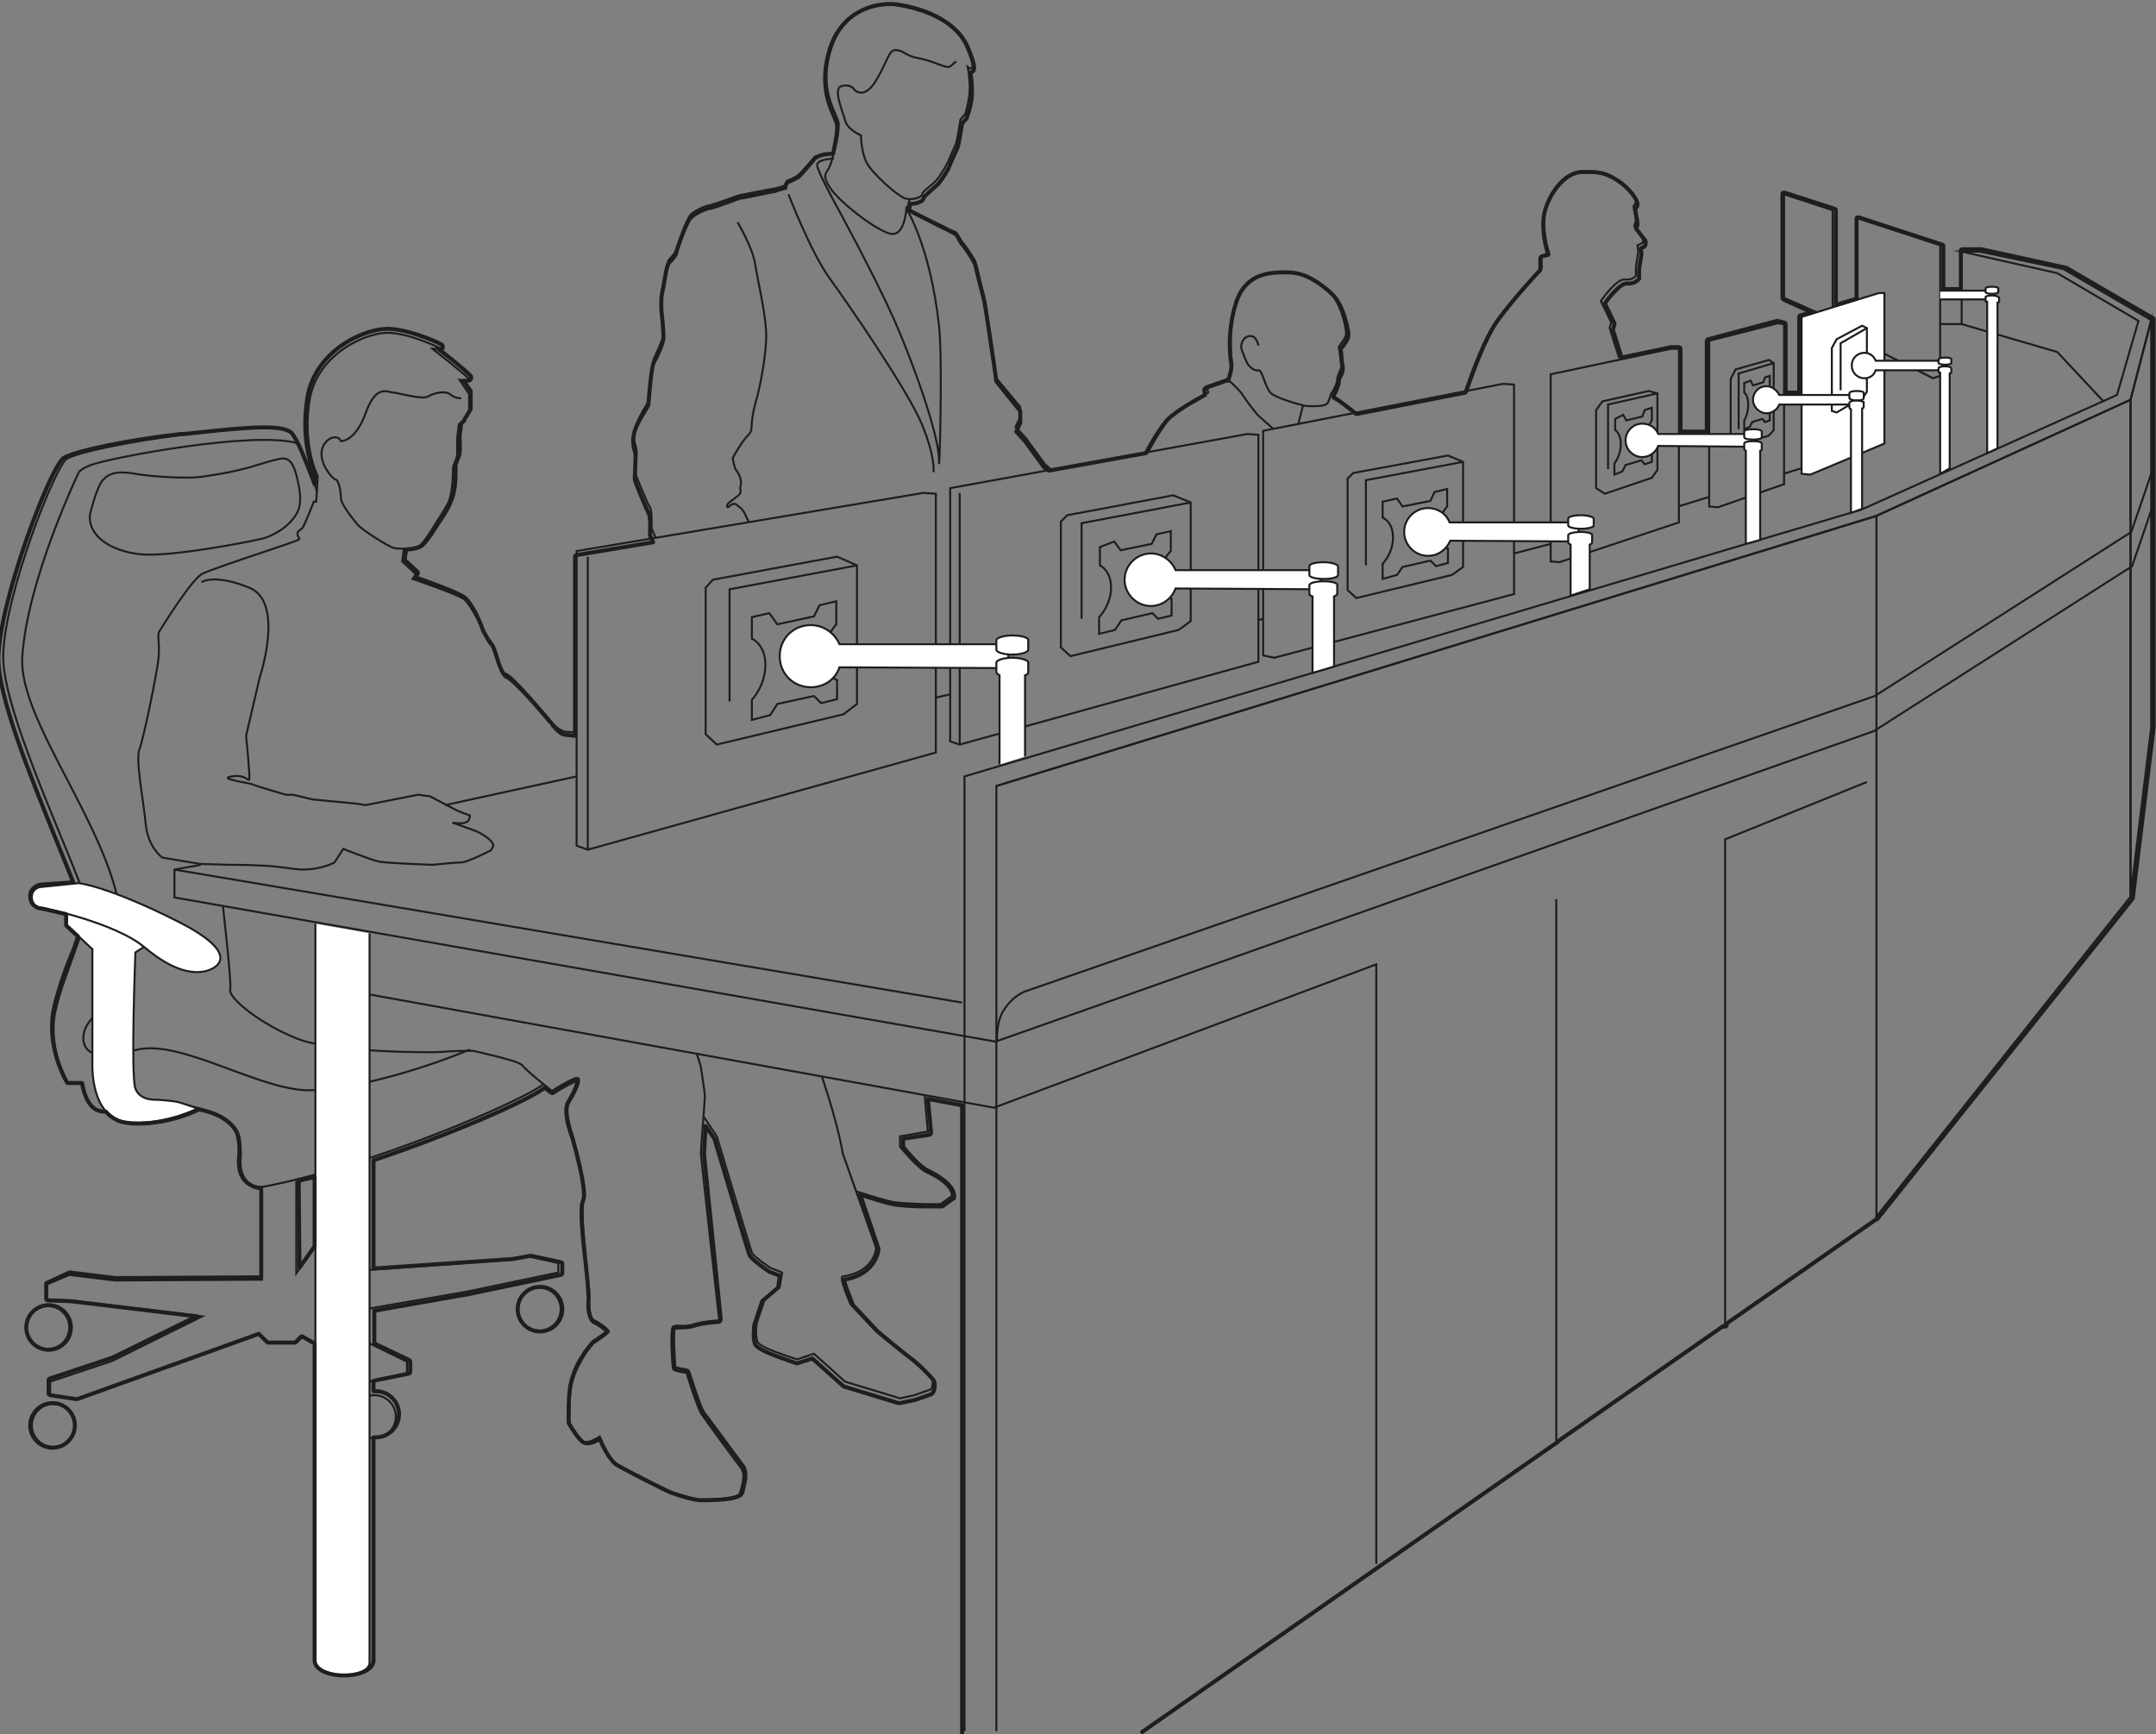 <?xml version="1.0" encoding="UTF-8"?> <!-- Generator: Adobe Illustrator 27.9.0, SVG Export Plug-In . SVG Version: 6.00 Build 0) --> <svg xmlns="http://www.w3.org/2000/svg" xmlns:xlink="http://www.w3.org/1999/xlink" id="Layer_4" x="0px" y="0px" viewBox="0 0 270.7 217.8" style="enable-background:new 0 0 270.7 217.8;" xml:space="preserve"><rect x="0" y="0" width="270.7" height="217.8" fill="#808080" stroke="none"/> <style type="text/css"> .st0{fill:none;stroke:#1E1E1C;stroke-width:0.5;stroke-linecap:round;stroke-linejoin:round;stroke-miterlimit:10;} .st1{fill:none;stroke:#1D1D1B;stroke-width:0.25;stroke-miterlimit:10;} .st2{fill:#FFFFFF;stroke:#1D1D1B;stroke-width:0.25;stroke-miterlimit:10;} .st3{fill:none;stroke:#1E1E1C;stroke-width:0.5;stroke-miterlimit:10;} .st4{fill:#FFFFFF;stroke:#1E1E1C;stroke-width:0.5;stroke-linecap:round;stroke-linejoin:round;stroke-miterlimit:10;} .st5{fill:#FF0000;} .st6{fill:#FFFFFF;} .st7{fill:none;stroke:#1E1E1C;stroke-width:0.5;stroke-miterlimit:10;stroke-dasharray:1.976,1.976;} .st8{fill:none;stroke:#1E1E1C;stroke-width:0.5;stroke-miterlimit:10;stroke-dasharray:2.026,2.026;} .st9{fill:none;stroke:#FF0000;stroke-width:5;stroke-miterlimit:10;} .st10{fill:none;stroke:#FF0000;stroke-width:5;stroke-linecap:round;stroke-linejoin:round;stroke-miterlimit:10;} .st11{clip-path:url(#SVGID_00000000924946361118905090000005506579155519514282_);} .st12{clip-path:url(#SVGID_00000019670713829275542480000007172719411148418944_);} </style> <g> <g> <polygon class="st1" points="224,24.4 230.1,26.4 230.1,40.1 224,37.4 "></polygon> <polygon class="st1" points="233.2,27.4 243.6,30.8 243.6,47.2 242.7,47.5 233.2,42.7 "></polygon> <path class="st1" d="M72.4,92c0,0-0.9-0.1-1.2-0.1c-1,0-1.8-1.1-2-1.3c-0.2-0.2-4.7-5.7-5.7-6c-1-0.3-1.6-4-2-4.2 c-0.4-0.2-2.2-4.4-3.3-5.2c-1.1-0.7-6.4-2.5-6.4-2.5l0.4-0.6l-1.7-1.6l0.2-1.6"></path> <path class="st1" d="M57.9,50c0,0-0.7,0.1-1.4-0.5c-0.7-0.5-2.1-0.1-2.8,0.3c-0.7,0.4-3.4-0.4-4.3-0.5c-0.9-0.1-2.2-1-3.5,2.6 c-1.3,3.6-3.1,3.5-3.1,3.5c-0.4-1-2.1-0.4-2.4,1.2c-0.3,1.6,1.3,3.5,1.7,3.6c0.4,0,0.7,1.4,0.7,2.3c0,0.9,1.8,3,2.1,3.4 c0.8,0.8,3.8,2.7,4.5,2.9s2.7,0.1,3.3-0.3c0.6-0.4,1.9-2.6,1.9-2.6s1.3-2,1.7-2.8c0.7-1.8,0.5-4.1,0.6-4.5 c0.1-0.4,0.5-1.1,0.5-1.5s0-2.1,0-2.1l0.2-1.7l0.5-0.4l0.8-1.3l0-2.1l-1.2-1.8c0,0,1.8,0.4,1-0.3c-0.7-0.7-4.4-3.6-4.4-3.6h1.1 c0,0-3.5-1.8-6.4-2c-2.9-0.2-9.1,2.6-10.1,8.3c-1,5.8,1,9.7,1,9.7l-0.2,3.2L39.4,63c0,0-0.7,1.8-1.3,3.1c-0.1,0.3-0.6,0.5-0.7,0.7 c-0.2,0.4,0.2,0.8,0.2,0.9c-0.2,0.3-9,3-12.1,4.3c-1.3,0.5-5.2,6.8-5.5,7.3c-0.3,0.5,0.1,1.5-0.1,3.4S18,92.9,17.5,94.1 c-0.5,1.2,0.5,6.4,0.8,9.4s2.1,4.2,2.1,4.2l4.8,0.8l3.7,0.1c0,0,2.6,0,4,0.1c1.4,0,4.3,0.5,5,0.5c2.6,0,4.1-0.9,4.1-0.9l1.1-1.7 c0,0,3.5,1.4,4.5,1.6c1,0.2,6.5,0.4,6.7,0.4s2.8-0.3,3.6-0.3s3.7-1.5,3.7-1.5s0.5-0.6,0.3-0.8c-0.5-1-2.3-1.7-2.3-1.7l-2.8-1 c0,0,1,0.2,1.6,0c0.6-0.1,0.6-0.9,0.6-0.9s-0.9-0.3-1.1-0.4c-0.2,0-3.9-2-3.9-2l-1.5-0.2l-6.6,1.3l-1.3-0.2l-5.3-0.5l-2.5-0.6 l-0.9,0c0,0-3.8-1.1-4.2-1.3c-0.4-0.2-4.5-0.7-2.6-1s2.1,0.8,2.2,0.3s-0.4-5.4-0.4-5.4l1.7-7.3c0,0,3.2-9.5-1.3-11.3 c-4.4-1.8-6-0.7-6-0.7"></path> <polygon class="st1" points="270.1,40.2 267.5,50.2 267.5,112.6 270.1,91.3 "></polygon> <polyline class="st1" points="246.3,31.6 246.3,40.7 258.3,44.2 264.1,50.4 "></polyline> <line class="st1" x1="243.6" y1="40.7" x2="246.3" y2="40.7"></line> <line class="st1" x1="223.9" y1="59.5" x2="226.2" y2="58.8"></line> <line class="st1" x1="210.7" y1="63.6" x2="214.6" y2="62.4"></line> <line class="st1" x1="190.1" y1="69.5" x2="194.7" y2="68.3"></line> <line class="st1" x1="157.9" y1="77.9" x2="158.6" y2="77.7"></line> <line class="st1" x1="117.5" y1="87.6" x2="119.3" y2="87.2"></line> <line class="st1" x1="55.9" y1="101.1" x2="72.4" y2="97.5"></line> <polyline class="st1" points="270.2,63.8 267.7,71.1 235.3,91.8 125,130.8 21.9,112.7 21.9,109.2 25.2,108.6 "></polyline> <path class="st1" d="M270.2,59.2l-2.6,7.6l-32.2,20.6l-106.4,37c0,0-1.7,0.4-3,2.5c-1,1.6-0.8,3.9-0.8,3.9"></path> <polyline class="st1" points="235.5,152.9 267.5,112.6 267.5,50.2 235.5,64.8 125.1,98.7 "></polyline> <polyline class="st1" points="121.1,217.4 121.1,97.5 233.7,64 265.8,49.6 268.5,40.3 258.3,34.3 246.3,31.6 248.6,31.6 259.1,33.8 270.1,40.2 267.5,50.2 235.6,64.8 125.1,98.7 125.1,217.4 "></polyline> <polygon class="st1" points="72.4,106.2 72.4,69.2 115.9,61.9 117.5,62 117.5,94.5 73.8,106.7 "></polygon> <path class="st1" d="M94.4,77.5v2.7c0,0,1.7,0.7,1.7,3.3c0,2.6-1.7,4.4-1.7,4.4v2.5l2.3-0.6l0.9-1.4l4.6-1l0.9,0.9l2-0.5v-2.4 c0,0-1.7-0.5-1.7-2.9s1.6-4.1,1.6-4.1v-2.9l-2.1,0.5l-0.7,1.4l-4.6,1L96.6,77L94.4,77.5z"></path> <polygon class="st1" points="89.5,72.8 105.1,69.9 107.6,71 107.6,88.4 105.9,89.7 90,93.5 88.6,92.2 88.6,73.8 "></polygon> <polyline class="st1" points="107.6,71 91.6,74 91.6,88.1 "></polyline> <line class="st1" x1="73.8" y1="106.7" x2="73.8" y2="69.9"></line> <polygon class="st1" points="119.3,93.1 119.3,61.3 156.6,54.5 158,54.6 158,83.1 120.5,93.5 "></polygon> <path class="st1" d="M138.1,68.7V71c0,0,1.4,0.6,1.4,2.8c0,2.2-1.5,3.7-1.5,3.7v2.1l2-0.5l0.8-1.2l3.9-0.9l0.7,0.7l1.7-0.4v-2.1 c0,0-1.4-0.4-1.5-2.5s1.4-3.5,1.4-3.5v-2.5l-1.8,0.4l-0.6,1.2l-3.9,0.8l-0.8-1.1L138.1,68.7z"></path> <polygon class="st1" points="134,64.7 147.3,62.2 149.5,63.1 149.5,78 148,79.1 134.4,82.4 133.2,81.3 133.2,65.5 "></polygon> <polyline class="st1" points="149.5,63.1 135.8,65.7 135.8,77.7 "></polyline> <line class="st1" x1="120.5" y1="93.5" x2="120.5" y2="61.9"></line> <path class="st1" d="M173.6,63v2c0,0,1.3,0.5,1.3,2.5c0,2-1.3,3.3-1.3,3.3v1.9l1.8-0.5l0.7-1l3.5-0.8l0.7,0.7l1.5-0.4v-1.8 c0,0-1.3-0.4-1.3-2.2c0-1.8,1.2-3.1,1.2-3.1v-2.2l-1.6,0.4l-0.5,1.1l-3.5,0.7l-0.7-1L173.6,63z"></path> <path class="st1" d="M202.8,52.6V54c0,0,0.7,0.4,0.7,1.8s-0.8,2.4-0.8,2.4v1.4l1-0.4l0.4-0.8l2-0.6l0.4,0.5l0.9-0.3v-1.3 c0,0-0.7-0.3-0.7-1.6s0.7-2.3,0.7-2.3v-1.6l-0.9,0.3l-0.3,0.8l-2,0.5l-0.4-0.7L202.8,52.6z"></path> <polyline class="st2" points="243.6,37.6 249.9,37.6 249.9,36.5 243.6,36.5 "></polyline> <g> <path class="st2" d="M250.1,36c-0.4,0-0.8,0.1-0.8,0.2v0.5c0,0.1,0.4,0.2,0.8,0.2c0.4,0,0.8-0.1,0.8-0.2v-0.5 C250.9,36.1,250.5,36,250.1,36z"></path> <path class="st2" d="M250.1,37.1c-0.4,0-0.8,0.1-0.8,0.2v0.5c0,0.1,0.1,0.1,0.2,0.1v19l1.3-0.6V38c0.1,0,0.2-0.1,0.2-0.1v-0.5 C250.9,37.2,250.5,37.1,250.1,37.1z"></path> </g> <path class="st1" d="M219,48.1v1.2c0,0,0.5,0.3,0.5,1.5c0,1.2-0.5,2-0.5,2v1.1l0.7-0.3L220,53l1.3-0.4l0.3,0.4l0.6-0.2v-1.1 c0,0-0.5-0.2-0.5-1.3s0.5-1.9,0.5-1.9v-1.3l-0.6,0.2l-0.2,0.6l-1.3,0.4l-0.3-0.6L219,48.1z"></path> <path class="st1" d="M231.7,44.4v1c0,0,0.3,0.2,0.3,1.2s-0.4,1.8-0.4,1.8v1l0.5-0.3l0.2-0.6l0.9-0.5l0.2,0.3l0.4-0.3V47 c0,0-0.3-0.1-0.3-1.1s0.3-1.7,0.3-1.7v-1.1l-0.4,0.2l-0.1,0.6l-0.9,0.5l-0.2-0.5L231.7,44.4z"></path> <polygon class="st1" points="169.9,59.4 181.8,57.2 183.7,58 183.7,71.2 182.3,72.2 170.3,75.1 169.2,74.1 169.2,60.1 "></polygon> <polyline class="st1" points="183.7,58 171.5,60.3 171.5,71 "></polyline> <line class="st1" x1="235.6" y1="64.8" x2="235.6" y2="152.7"></line> <circle class="st1" cx="67.7" cy="164.4" r="2.7"></circle> <path class="st1" d="M68.3,136.1c-2.7,2.2-21.9,10.4-35.1,12.9c-1.4,0.3-3.1-0.7-3-3.3c0.1-1,0-1.9-0.1-2.8c-0.3-1.6-2-2.8-4-3.4 c-3.3-1-5.7-1.5-8.5-1.1s-3.7,1.4-5.2,1.1s-2-3.5-2-3.5H8.5c0,0-2.6-4.4-1.5-9.2c1.1-4.8,4-10.2,3.8-13.2S0.3,90,0.4,82.4 s6.6-24,8-24.8s8-2.2,14.6-3s11.9-1.3,13.5-0.4c0.6,0.4,2,3.7,3.3,7.5"></path> <path class="st1" d="M11.3,64.6c0,0,0.8-3.4,1.6-4.3c0.8-0.9,1.9-1.2,4.1-0.8c2.2,0.4,6.6,0.6,8.1,0.4c6.5-0.9,7.2-1.7,10.1-2.3 c1.1-0.2,1.6,0.6,2,2c0.5,2,0.7,3.4,0.2,4.6c-0.8,1.7-2.7,2.9-4.3,3.4C31.6,68,21.3,70,17.6,69.6S11,67.3,11.3,64.6z"></path> <path class="st1" d="M59,131.8c-7.5,3.1-16.3,5.3-20.8,5.1c-6.4-0.4-16-6.6-21.3-5c-7.3,2.2-6.4-1.9-6.4-1.9 c0.2-3,6.3-4.4,4.6-15.5S2.3,90.4,2.8,82.5c0.6-9.7,7.1-23.2,7.1-23.2s0.2-0.4,1.5-0.9c2.3-0.9,20.7-4.4,26.1-2.7"></path> <polyline class="st1" points="32.9,149.1 32.9,160.7 14.4,160.8 8.7,160.1 5.9,161.3 5.9,163.2 8.8,163.3 25.4,165.3 14.1,170.9 6.3,173.5 6.3,175.2 9.5,175.7 32.4,167.5 33.6,168.6 36.9,168.6 37.7,167.8 46.1,172.6 46.5,173.5 51.1,172.6 51.1,171 46.6,168.8 41.3,165.2 58.6,162.2 70.1,159.8 70.1,158.6 66.4,157.8 64.2,158.2 40.3,159.9 44.4,154.1 45.4,153.2 45.1,152.2 43,152.2 41.8,153.4 37.2,159.9 37.2,148.3 "></polyline> <circle class="st1" cx="6" cy="166.7" r="2.7"></circle> <circle class="st1" cx="43.1" cy="156.1" r="2.7"></circle> <circle class="st1" cx="47" cy="177.9" r="2.7"></circle> <circle class="st1" cx="6.7" cy="179" r="2.7"></circle> <polygon class="st1" points="158.6,54.1 188.7,48.2 190.1,48.3 190.1,74.6 160,82.6 158.6,82.3 "></polygon> <polygon class="st1" points="194.7,47 209.8,43.8 210.8,43.8 210.8,65.6 195.8,70.6 194.7,70.5 "></polygon> <polygon class="st1" points="214.6,42.8 223.2,40.6 224,40.7 224,60.8 215.7,63.7 214.6,63.6 "></polygon> <polygon class="st2" points="226.2,39.8 235.9,36.8 236.6,36.8 236.6,55.7 227.3,59.6 226.2,59.5 "></polygon> <polygon class="st1" points="200.4,51.5 201.2,50.4 207,49.1 208.1,49.4 208.1,59 207.4,60 201.5,62 200.4,61.3 "></polygon> <polyline class="st1" points="208.1,49.4 201.9,50.8 201.9,58.9 "></polyline> <polygon class="st1" points="217.3,47.6 217.9,46.4 222.1,45.2 222.7,45.6 222.7,54 222.1,54.7 217.9,56 217.3,55.8 "></polygon> <polyline class="st1" points="218.3,53.9 218.3,46.9 222.7,45.6 "></polyline> <polygon class="st1" points="230,43.7 230.6,42.6 233.8,40.9 234.4,41.2 234.4,49.2 234,49.8 230.6,51.8 230,51.6 "></polygon> <polyline class="st1" points="234.4,41.2 231.1,43.1 231.1,49 "></polyline> <path class="st1" d="M144.2,56.7c0,0,1.4-2.7,2.6-4.1c1.2-1.5,4.9-3.3,4.9-3.3l-0.2-0.8l2.6-0.9c0,0,1.6,1.4,2,2.1 c0.4,0.7,1.8,2.4,1.8,2.4l1.9,1.7"></path> <path class="st1" d="M158,43.4c0,0-0.2-1.3-1.1-1.2s-1.2,1.2-1,1.7c0.2,0.5,0.6,1.7,0.9,2c0.3,0.3,0.7,0.7,1.2,0.6 c0.5-0.1,0.8,2.1,1.6,2.9c0.9,0.7,4.1,1.6,4.6,1.6c0.6,0,2.2,0.1,2.5-0.4s0.3-1.1,0.6-1.4c0.2-0.3,0.6-1.1,0.6-1.6 c0-0.5,0.5-1.2,0.5-1.5c0-0.3-0.2-2.1-0.3-2.4c-0.1-0.3,1-1.2,0.9-1.9c0-0.7-0.7-4-2.1-5.1c-1.4-1.1-3.1-2.6-5.5-2.5 c-2.4,0-4.9,0.2-6.1,3.7s-0.7,6.9-0.6,7.6c0.2,0.7-0.5,2.5-0.5,2.5"></path> <path class="st1" d="M170.3,51.9c0,0-2.5-2.1-3.1-2.2"></path> <line class="st1" x1="163.6" y1="50.9" x2="163" y2="53.3"></line> <path class="st1" d="M184.2,49.2c0,0,2.1-6.4,4-9.1c1.9-2.7,5.4-6.5,5.4-6.5l-0.1-1.5l1-0.3c0,0-1.1-3.3-0.4-5.7s2.6-4.6,4.5-4.6 c1.9,0,2.6,0,4.3,1s2.5,2.6,2.5,2.8s-0.3,0.6-0.3,0.6s0.3,1.6,0.3,1.8c0,0.2-0.2,0.5-0.2,0.7c0,0.2,1.1,1.5,1.1,1.7s0,0.4-0.1,0.4 c-0.1,0.1-0.6,0.3-0.6,0.3l0.1,0.8l-0.3,1.9v1.1c0,0-0.3,0.6-1.4,0.5c-1.1-0.1-3,2.7-3,2.7l1.3,2.7l-0.2,0.7l1.2,3.8"></path> <polyline class="st1" points="216.6,166.4 216.6,105.4 234.4,98.2 "></polyline> <line class="st1" x1="195.4" y1="181" x2="195.4" y2="112.9"></line> <polyline class="st1" points="172.8,196.4 172.8,121.1 124.8,139.1 46.5,124.9 "></polyline> <path class="st1" d="M28,113.8c0,0.4,1.1,9.4,0.9,10.5c-0.2,1.1,4.1,4.5,8.6,6.2s17,1.7,17.9,1.6c0.9-0.1,3.9-0.2,4.2-0.1 c0.3,0.1,5.6,1.2,6,1.8c0.4,0.6,3.7,3.2,3.7,3.2s2.9-1.9,3.3-1.6s-0.4,1.9-1.1,3c-0.7,1.1,0.3,3.8,0.4,4.2c0.1,0.4,2,7,1.4,8.2 c-0.6,1.3,0.8,10.9,0.7,12.1s0.1,2.7,0.6,2.9c0.5,0.2,1.8,1.1,1.8,1.4s-1.9,1.5-1.9,1.5s-1,1.2-1.2,1.6c-0.2,0.4-1.1,1.8-1.5,3.4 c-0.4,1.6-0.3,5-0.3,5s1.1,1.9,1.7,2.3c0.6,0.4,2.1-0.6,2.1-0.6s1,2.8,2.2,3.5c1.2,0.7,6.5,3.4,6.9,3.5c0.4,0.1,2.8,0.9,3.5,0.9 s4.8,0,5-0.8c0.2-0.8,0.8-2.3,0.1-3.2s-4.3-5.8-4.9-6.7s-1.9-5.2-1.9-5.2s-1.6-0.2-1.7-0.5s-0.4-5,0-5.3s1.4,0.1,2.6-0.3 c1.2-0.4,3.2-0.5,3.2-0.5S88,145.3,88,144.8s0.5-6.6,0.5-7.1S88,134,88,134s-0.2-0.8-0.5-1.6"></path> <path class="st1" d="M103.2,135.2c2.2,6.6,2.6,9.6,2.6,9.6l4.2,11.9c0,0-0.1,3-4.2,3.6c-0.5,0.1,1,3.5,1,3.5l3.1,3.3 c0,0,3.1,2.6,3.9,3.1c1.6,1.2,2.6,2.3,3.2,2.9c0.2,0.3,0.1,1.3-0.2,1.4l-2,0.7l-1.8,0.4l-6.9-2.1l-3.9-3.5l-2.1,0.7 c0,0-4.7-1.4-5-2.2c-0.3-0.8-0.1-2.3-0.1-2.3l1-3l1.9-1.6l0.3-1.8l-1.5-0.6c0,0-2.1-1.4-2.3-1.9c-0.2-0.5-4.4-14.6-4.4-14.6 l-1.6-2.4"></path> <line class="st1" x1="21.9" y1="109.2" x2="120.8" y2="125.9"></line> <path class="st2" d="M39.6,116v92.8c0,0.9,1.5,1.6,3.4,1.6c1.9,0,3.4-0.7,3.4-1.6v-91.6"></path> <g> <path class="st1" d="M82.3,67.5l-0.5-1.2c0,0,0.1-2.2-0.2-2.6c-0.3-0.4-1.8-4.1-1.8-4.2s0.2-3,0.1-3.2c0-0.1-0.5-1.2-0.2-2.4 c0.3-1.3,1.8-3.6,1.8-3.6s0.4-4.9,0.6-5.3s1.2-2.4,1.2-3.2c0-0.8-0.1-2.1-0.2-2.8c-0.1-0.7-0.1-2.1,0-2.5s0.6-3.6,0.9-3.9 c0.3-0.3,0.9-1,0.9-1.3c0.1-0.3,1.3-3.7,1.7-4.2c0.4-0.6,2.1-1.3,2.4-1.3c0.3,0,3.8-1.3,3.9-1.3c0.1,0,4-0.8,4.2-0.8 s1.5-0.4,1.5-0.4l0.2-0.6c0,0,0.9-0.3,1.4-0.7c0.5-0.4,2.1-2.3,2.1-2.3s0.9-0.3,1-0.3c0.1,0,1.4-0.1,1.4-0.1s0.7-2.6,0.6-3.8 s-2.7-4.1-0.9-9.5c1.8-5.5,6.8-5.6,8.4-5.3s6.8,1.3,8.5,5.1c1.7,3.9,0.2,2.6,0.2,2.6s0.4,2.2,0.2,3.6s-0.5,2.3-0.5,2.3l-0.6,0.7 c0,0-0.4,2.6-0.6,3.1c-0.2,0.4-1,2.3-1,2.3s-0.8,1.5-1.4,2.2c-0.6,0.7-1.8,1.4-1.8,1.8c-0.1,0.4-1.3,0.8-2.2,0.5 c-0.9-0.3-4.1-3.1-4.8-4.5c-0.7-1.4-0.7-3.4-0.7-3.4s-1.7-0.7-2-1.9s-1.6-4-0.4-4.3s1.6,0.5,1.6,0.5s1.2,1.3,2.7-1.2 s1.6-4,2.6-3.8c1,0.1,1,0.7,2.7,1c1.7,0.3,3.3,1.2,3.8,1.1c0.5-0.1,0.7-0.7,1-0.6"></path> <path class="st1" d="M114.2,25.1l-0.3,1.1l4.5,2.2c0,0,1.1,0.6,1.5,0.7c0.3,0.1,0.7,1.1,1,1.4c0.3,0.3,1.3,1.8,1.5,2.2 s0.9,3.6,1.2,4.7c0.3,1.1,1.5,10.1,1.5,10.1l3,3.6l0,1.3l-0.6,1.2l1.3,1.4l2.4,3.3l0.7,0.6"></path> <path class="st1" d="M104.7,19.9c0,0-2.1,0.1-2.1,0.8c0,0.8,2.4,5.1,2.4,5.1s4.8,8.8,7.2,14.2c2.4,5.4,5.7,14.6,5.7,17.8 s0.5-12.5,0-16.9c-1.1-10-4.1-14.7-4.1-14.7s-0.2,3.8-2.2,3.1c-2.1-0.7-6.2-4-7.3-5.6s-0.6-1.9-0.4-2.3c0.5-0.7,0.8-2.3,0.8-2.3"></path> <path class="st1" d="M92.6,27.9c0,0,1.9,3.2,2.2,5.2s1.5,6.8,1.4,9.5c-0.1,2.7-0.9,6.6-1.3,7.8c-0.3,1.2-0.4,1.7-0.5,2.6 c-0.1,0.9,0.1,1.1-0.6,1.8S92,57.5,92,57.5s0.2,1.3,0.4,1.5c0.2,0.2,0.8,1.2,0.6,1.9s0.3,0.9-0.4,1.4c-0.7,0.6-1.4,0.9-1.3,1.3 s0.6-0.7,1.2-0.2c0.7,0.5,0.9,0.8,1.2,1.5c0.1,0.2,0.2,0.4,0.3,0.6"></path> <path class="st1" d="M99,24.4c0,0,2.8,7.3,5.2,10.6s9.9,14.2,11.6,18.4s1.4,5.9,1.4,5.9"></path> </g> <path class="st2" d="M126.7,80.9h-21.3c-0.6-1.4-2-2.4-3.6-2.4c-2.2,0-3.9,1.7-3.9,3.9s1.7,3.9,3.9,3.9c1.7,0,3.1-1,3.6-2.5 l21.2,0.1V80.9z"></path> <g> <path class="st2" d="M127.1,79.8c-1.1,0-2,0.3-2,0.6v1.2c0,0.3,0.9,0.6,2,0.6s2-0.3,2-0.6v-1.2C129.2,80.1,128.3,79.8,127.1,79.8 z"></path> <path class="st2" d="M128.7,95V84.8c0.3-0.1,0.4-0.2,0.4-0.4v-1.2c0-0.3-0.9-0.6-2-0.6s-2,0.3-2,0.6v1.2c0,0.1,0.2,0.3,0.4,0.4 V96"></path> </g> <path class="st2" d="M198.1,65.6H182c-0.4-1.1-1.5-1.8-2.7-1.8c-1.6,0-3,1.3-3,3c0,1.6,1.3,3,3,3c1.3,0,2.3-0.8,2.8-1.9l16.1,0.1 V65.6z"></path> <g> <path class="st2" d="M198.5,64.7c-0.9,0-1.6,0.2-1.6,0.4v0.9c0,0.2,0.7,0.4,1.6,0.4s1.6-0.2,1.6-0.4v-0.9 C200,64.9,199.3,64.7,198.5,64.7z"></path> <path class="st2" d="M198.5,66.8c-0.9,0-1.6,0.2-1.6,0.4v0.9c0,0.1,0.1,0.2,0.3,0.3v6.4l2.4-0.8v-5.6c0.2-0.1,0.3-0.2,0.3-0.3 v-0.9C200,67,199.3,66.8,198.5,66.8z"></path> </g> <path class="st2" d="M219.9,54.5h-11.7c-0.3-0.8-1.1-1.3-2-1.3c-1.2,0-2.1,1-2.1,2.1c0,1.2,1,2.1,2.1,2.1c0.9,0,1.7-0.6,2-1.4 l11.7,0.1V54.5z"></path> <g> <path class="st2" d="M220.1,53.9c-0.6,0-1.1,0.1-1.1,0.3v0.7c0,0.2,0.5,0.3,1.1,0.3s1.1-0.1,1.1-0.3v-0.7 C221.2,54,220.7,53.9,220.1,53.9z"></path> <path class="st2" d="M220.1,55.4c-0.6,0-1.1,0.1-1.1,0.3v0.7c0,0.1,0.1,0.1,0.2,0.2v11.7l1.8-0.5V56.6c0.2-0.1,0.2-0.1,0.2-0.2 v-0.7C221.2,55.5,220.7,55.4,220.1,55.4z"></path> </g> <path class="st2" d="M232.9,49.6h-9.5c-0.3-0.6-0.9-1.1-1.6-1.1c-1,0-1.7,0.8-1.7,1.7s0.8,1.7,1.7,1.7c0.7,0,1.4-0.5,1.6-1.1 l9.5,0V49.6z"></path> <g> <path class="st2" d="M233.1,49.1c-0.5,0-0.9,0.1-0.9,0.3v0.6c0,0.1,0.4,0.3,0.9,0.3c0.5,0,0.9-0.1,0.9-0.3v-0.6 C234.1,49.2,233.7,49.1,233.1,49.1z"></path> <path class="st2" d="M233.1,50.3c-0.5,0-0.9,0.1-0.9,0.3v0.6c0,0.1,0.1,0.1,0.2,0.2v13l1.4-0.5V51.3c0.1,0,0.2-0.1,0.2-0.2v-0.6 C234.1,50.5,233.7,50.3,233.1,50.3z"></path> </g> <path class="st2" d="M244,45.3h-8.5c-0.2-0.6-0.8-1-1.4-1c-0.9,0-1.6,0.7-1.6,1.6s0.7,1.6,1.6,1.6c0.7,0,1.2-0.4,1.4-1l8.4,0V45.3 z"></path> <g> <path class="st2" d="M244.2,44.9c-0.4,0-0.8,0.1-0.8,0.2v0.5c0,0.1,0.4,0.2,0.8,0.2c0.4,0,0.8-0.1,0.8-0.2v-0.5 C245,45,244.7,44.9,244.2,44.9z"></path> <path class="st2" d="M244.2,46c-0.4,0-0.8,0.1-0.8,0.2v0.5c0,0.1,0.1,0.1,0.2,0.1v12.7l0.7-0.4l0.5-0.3V46.9 c0.1,0,0.2-0.1,0.2-0.1v-0.5C245,46.1,244.7,46,244.2,46z"></path> </g> <path class="st2" d="M165.8,71.6h-18.2c-0.5-1.2-1.7-2.1-3.1-2.1c-1.8,0-3.3,1.5-3.3,3.3s1.5,3.3,3.3,3.3c1.4,0,2.6-0.9,3.1-2.2 l18.2,0.1V71.6z"></path> <g> <path class="st2" d="M166.2,70.6c-1,0-1.8,0.2-1.8,0.5v1.1c0,0.3,0.8,0.5,1.8,0.5c1,0,1.8-0.2,1.8-0.5v-1.1 C168,70.9,167.2,70.6,166.2,70.6z"></path> <path class="st2" d="M166.2,73c-1,0-1.8,0.2-1.8,0.5v1.1c0,0.1,0.1,0.2,0.4,0.3v9.6l2.7-0.8v-8.8c0.2-0.1,0.4-0.2,0.4-0.3v-1.1 C168,73.2,167.2,73,166.2,73z"></path> </g> <path class="st2" d="M24.8,139.2c0,0-4.3,2.2-8.9,1.7c-4.6-0.5-4.3-7.3-4.3-7.3v-14.4l-3.2-3v-1.5l5.8,1.1l3.9,3.1l-1.1,0.7 c0,0-0.6,15.5,0,17.1c0.6,1.6,2.7,1.4,2.7,1.4s1.8,0.1,2.7,0.3C23.4,138.7,24.8,139.2,24.8,139.2z"></path> <path class="st2" d="M9.9,110.9L5,111.4c0,0-1.1,0.2-1,1.4c0.1,1.2,1.3,1.2,1.3,1.2s9.1,1.8,12.9,5c3.8,3.2,6.2,3.2,7.4,3 s5.4-1.9-3.3-6.3S9.9,110.9,9.9,110.9z"></path> <path class="st1" d="M107.5,149.6c0,0,3.9,1.3,5,1.4c3.4,0.3,5.6,0.2,5.6,0.2l1.4-1c0,0,0.3-1.4-3.2-3c-1.2-0.6-3.3-3.2-3.3-3.2 l0-1.3l3.5-0.6l-0.4-4.5"></path> </g> <path class="st0" d="M143.4,217.5l52-36.3c0,0,0,0,0,0c0.1,0,0.2-0.1,0.2-0.2l20.8-14.5c0,0.1,0.1,0.1,0.2,0.1 c0.1,0,0.2-0.1,0.2-0.2v-0.2l18.8-13.1c0,0,0,0,0.1,0l32.1-40.3c0,0,0-0.1,0-0.1c0,0,0,0,0,0l2.6-21.3V64l0,0c0-0.1,0-0.1,0-0.2 v-4.4l0,0c0-0.1,0-0.1,0-0.2V40.2c0,0,0,0,0,0c0,0,0-0.1,0-0.1c0,0,0,0,0-0.1c0,0,0,0,0,0l-11-6.4c0,0,0,0-0.1,0l-10.5-2.3h-2.4 c-0.1,0-0.1,0-0.2,0.1c0,0,0,0,0,0.1c0,0,0,0.1,0,0.1c0,0,0,0,0,0c0,0,0,0,0,0v4.7h-2.2v-5.4c0-0.1-0.1-0.2-0.2-0.2l-10.4-3.4 c-0.1,0-0.2,0-0.2,0c-0.1,0-0.1,0.1-0.1,0.2v10l-2.6,0.8V26.4c0-0.1-0.1-0.2-0.2-0.2l-6.2-2c-0.1,0-0.2,0-0.2,0 c-0.1,0-0.1,0.1-0.1,0.2v13c0,0.1,0.1,0.2,0.1,0.2l3.5,1.6l-1.3,0.4c-0.1,0-0.2,0.1-0.2,0.2v9.5h-1.7v-8.6c0-0.1-0.1-0.2-0.2-0.2 l-0.8-0.2c0,0-0.1,0-0.1,0l-8.6,2.3c-0.1,0-0.2,0.1-0.2,0.2v11.4h-3.3V43.8c0-0.1-0.1-0.2-0.2-0.2l-1,0l-6.2,1.3l-1.1-3.5l0.2-0.6 c0-0.1,0-0.1,0-0.2l-1.2-2.5c0.7-1,2-2.5,2.7-2.5c0,0,0,0,0,0c1.2,0.1,1.6-0.6,1.6-0.6c0,0,0-0.1,0-0.1l0-1.1l0.3-1.9 c0,0,0-0.1,0-0.1l-0.1-0.6c0.2-0.1,0.4-0.2,0.4-0.2c0.2-0.1,0.3-0.5,0.2-0.7c0-0.1-0.1-0.2-0.5-0.7c-0.2-0.3-0.6-0.8-0.7-0.9 c0,0,0.1-0.2,0.1-0.2c0.1-0.1,0.1-0.3,0.1-0.4c0-0.2-0.2-1.3-0.3-1.8c0.1-0.1,0.3-0.4,0.3-0.6c0.1-0.5-1-2.1-2.6-3.1 c-1.6-1-2.4-1-4.1-1h-0.2c-2.1,0-4,2.4-4.7,4.8c-0.6,2.1,0.1,4.7,0.4,5.6l-0.8,0.2c-0.1,0-0.2,0.1-0.2,0.3l0,1.4 c-0.5,0.5-3.6,3.9-5.4,6.4c-1.8,2.5-3.6,7.9-4,9l-13.7,2.7c-0.5-0.4-2.1-1.7-2.9-2.1c0-0.1,0.1-0.2,0.1-0.3 c0.2-0.4,0.6-1.2,0.6-1.7c0-0.2,0.1-0.5,0.3-0.8c0.1-0.3,0.2-0.6,0.2-0.8c0-0.1,0-0.4-0.1-0.7c-0.1-0.9-0.1-1.6-0.2-1.7 c0-0.1,0.2-0.3,0.3-0.4c0.3-0.4,0.7-1,0.7-1.4c0-0.8-0.7-4.1-2.2-5.3l-0.2-0.2c-1.3-1.1-3-2.4-5.3-2.4c0,0-0.1,0-0.1,0 c-2.1,0-5.1,0.1-6.3,3.8c-1.1,3.4-0.8,6.8-0.6,7.7c0.1,0.5-0.2,1.5-0.4,2.1c-0.1-0.1-0.2-0.1-0.2,0l-2.6,0.9 c-0.1,0-0.2,0.2-0.2,0.3l0.1,0.6c-0.7,0.4-3.6,1.9-4.8,3.2c-1.1,1.3-2.4,3.6-2.6,4.1l-12.2,2.2l-0.6-0.4l-2.4-3.3l-1.1-1.2l0.5-1.1 c0,0,0-0.1,0-0.1l0-1.3c0-0.1,0-0.1-0.1-0.2l-2.9-3.6c-0.1-0.9-1.3-8.9-1.5-10c-0.1-0.4-0.3-1.2-0.5-2c-0.4-1.5-0.6-2.5-0.7-2.8 c-0.2-0.4-1.1-1.9-1.5-2.3c-0.1-0.1-0.3-0.4-0.4-0.6c-0.2-0.4-0.4-0.8-0.7-0.9c-0.2-0.1-1.1-0.6-1.4-0.7l-4.3-2.2l0.2-0.8 c0.5,0,1-0.1,1.3-0.3c0.2-0.1,0.4-0.3,0.4-0.5c0-0.1,0.5-0.5,0.8-0.8c0.3-0.3,0.7-0.6,1-0.9c0.6-0.7,1.4-2.1,1.4-2.2 c0-0.1,0.8-1.9,1-2.3c0.2-0.4,0.5-2.6,0.6-3.1l0.6-0.7c0,0,0,0,0-0.1c0,0,0.4-0.9,0.6-2.4c0.1-1.1,0-2.5-0.2-3.2 c0.1,0,0.2,0,0.3-0.1c0.3-0.2,0.4-0.7-0.6-3.1c-1.6-3.6-6.1-4.9-8.6-5.3c-2.3-0.4-7,0.3-8.7,5.5c-1.3,4.2-0.2,6.9,0.5,8.5 c0.2,0.5,0.4,0.9,0.4,1.1c0.1,1-0.4,3-0.5,3.6c-0.5,0-1,0.1-1.1,0.1c0,0,0,0,0,0c-0.1,0-0.5,0.1-1.1,0.4c0,0-0.1,0-0.1,0.1 c-0.4,0.5-1.7,2-2,2.3c-0.5,0.3-1.4,0.7-1.4,0.7c-0.1,0-0.1,0.1-0.2,0.2l-0.1,0.5c-0.5,0.1-1.2,0.3-1.3,0.4l-0.2,0 c-3.3,0.7-3.9,0.8-4,0.8c-0.1,0-0.2,0-1.5,0.5c-0.8,0.3-2.2,0.8-2.4,0.8c0,0,0,0,0,0c-0.4,0-2.1,0.7-2.6,1.4 c-0.5,0.6-1.7,4-1.7,4.3c0,0.1-0.3,0.6-0.9,1.2c-0.2,0.2-0.4,1.1-0.7,3c-0.1,0.5-0.2,0.9-0.2,1c-0.1,0.5-0.1,1.9,0,2.6 c0.1,0.8,0.2,2,0.2,2.8c0,0.7-0.9,2.6-1.2,3.1c-0.3,0.4-0.6,4.1-0.7,5.4c-0.2,0.4-1.6,2.4-1.8,3.6c-0.2,0.8-0.1,1.6,0.2,2.5l0,0 c0,0.1,0,0.7-0.1,2.9l0,0.3c0,0.3,1.6,4,1.8,4.4c0.1,0.2,0.2,1.4,0.1,2.5c0,0,0,0.1,0,0.1l0.4,0.9l-9.6,1.6c-0.1,0-0.2,0.1-0.2,0.2 v22.5c-0.3,0-0.7-0.1-1-0.1c-0.6,0-1.1-0.4-1.8-1.2c0-0.1-4.7-5.7-5.8-6.1c-0.5-0.2-1-1.7-1.3-2.7c-0.3-1-0.5-1.4-0.7-1.5 c-0.1-0.1-0.5-0.8-0.9-1.5C60,77.3,59,75.5,58.3,75c-1-0.7-5-2.1-6.1-2.5l0.2-0.4c0.1-0.1,0.1-0.2,0-0.3l-1.6-1.5l0.2-1.3 c0.8,0,1.6-0.2,2-0.5c0.6-0.5,1.8-2.4,1.9-2.6c0.1-0.1,1.4-2,1.7-2.9c0.6-1.4,0.6-2.9,0.6-3.9c0-0.3,0-0.5,0-0.6 c0-0.2,0.1-0.4,0.2-0.7c0.1-0.3,0.3-0.6,0.3-0.9c0.1-0.4,0-2,0-2.1l0.2-1.6l0.4-0.4c0,0,0,0,0-0.1l0.8-1.3c0,0,0-0.1,0-0.1l0-2.1 c0,0,0-0.1,0-0.1l-0.9-1.3c0.7,0.1,0.9-0.1,0.9-0.2c0.2-0.3-0.1-0.5-0.2-0.6c-0.6-0.6-2.8-2.4-3.9-3.2h0.4c0.1,0,0.2-0.1,0.2-0.2 c0-0.1,0-0.2-0.1-0.3c-0.1-0.1-3.6-1.8-6.5-2c-3-0.2-9.4,2.6-10.4,8.6c-0.9,5.5,0.7,9.3,1,9.8l-0.1,1.1c-1.5-4-2.5-6.3-3.1-6.6 c-1.6-1-6.7-0.4-13.3,0.3l-0.4,0c-6.3,0.7-13.2,2.1-14.7,3c-1.6,1-8,17.6-8.2,25c-0.1,5,4.1,15.1,7.1,22.6c0.9,2.2,1.7,4.2,2.3,5.7 L5,111.1c-0.4,0.1-1.3,0.5-1.2,1.6c0.1,1.1,1,1.4,1.5,1.4c0,0,1.3,0.3,3,0.7v1.3c0,0.1,0,0.1,0.1,0.2l1.4,1.3 c-0.3,0.9-0.6,1.8-1,2.7c-0.8,2-1.5,4.1-2,6.2c-1.1,4.9,1.5,9.2,1.6,9.4c0,0.1,0.1,0.1,0.2,0.1h1.7c0.1,0.8,0.7,3.2,2.2,3.5 c0.3,0.1,0.5,0.1,0.8,0.1c0.6,0.7,1.5,1.3,2.7,1.4c0.5,0.1,0.9,0.1,1.4,0.1c4,0,7.5-1.7,7.6-1.8c0,0,0,0,0,0 c0.4,0.1,0.7,0.2,1.1,0.3c2.1,0.6,3.6,1.9,3.8,3.2c0.2,0.9,0.2,1.8,0.1,2.8c-0.1,1.6,0.5,2.5,1,2.9c0.5,0.4,1.1,0.7,1.8,0.7v11.2 l-18.3,0.1l-5.7-0.7c0,0-0.1,0-0.1,0l-2.8,1.3c-0.1,0-0.1,0.1-0.1,0.2v1.8c0,0.1,0.1,0.2,0.2,0.2l2.9,0.1l15.8,1.9l-10.6,5.2 l-7.8,2.6c-0.1,0-0.2,0.1-0.2,0.2v1.7c0,0.1,0.1,0.2,0.2,0.2l3.3,0.5c0,0,0,0,0,0c0,0,0.1,0,0.1,0l22.8-8.2l1,1 c0,0,0.1,0.1,0.2,0.1h3.3c0.1,0,0.1,0,0.2-0.1l0.7-0.7l1.6,0.9v39.8c0,1.1,1.6,1.9,3.7,1.9s3.7-0.8,3.7-1.9v-28c0.1,0,0.2,0,0.3,0 c1.6,0,2.9-1.3,2.9-2.9s-1.3-2.9-2.9-2.9c-0.1,0-0.2,0-0.3,0v-1.3l4.4-0.9c0.1,0,0.2-0.1,0.2-0.2V171c0-0.1-0.1-0.2-0.1-0.2 l-4.4-2.1v-4.1l11.9-2.1l11.5-2.4c0.1,0,0.2-0.1,0.2-0.2v-1.2c0-0.1-0.1-0.2-0.2-0.2l-3.7-0.8c0,0-0.1,0-0.1,0l-2.2,0.4l-17.5,1.2 v-13.6c9.9-3.3,19.4-7.5,21.5-9.1c0.4,0.3,0.7,0.6,0.8,0.6c0.1,0.1,0.2,0.1,0.3,0c1.2-0.8,2.8-1.6,3-1.6c0.1,0.2-0.2,1.2-1.1,2.7 c-0.6,0.9-0.2,2.7,0.3,4.1c0,0.1,0.1,0.2,0.1,0.3c0,0,0,0.1,0.1,0.3c1.7,6.1,1.5,7.5,1.3,7.8c-0.4,0.8-0.1,4.2,0.4,8.5 c0.2,1.8,0.3,3.3,0.3,3.7c-0.1,1.1,0,2.8,0.8,3.1c0.5,0.2,1.4,0.9,1.6,1.1c-0.2,0.2-1,0.8-1.8,1.3c0,0,0,0-0.1,0.1 c-0.1,0.1-1,1.2-1.2,1.6c0,0.1-0.1,0.2-0.2,0.3c-0.4,0.6-1,1.8-1.3,3.1c-0.4,1.6-0.3,4.9-0.3,5c0,0,0,0.1,0,0.1 c0.1,0.2,1.1,1.9,1.8,2.4c0.6,0.4,1.6-0.1,2.1-0.4c0.3,0.7,1.2,2.7,2.2,3.3c1.2,0.7,6.5,3.4,6.9,3.5c0.1,0,0.3,0.1,0.6,0.2 c1.2,0.4,2.4,0.7,3,0.7c5,0,5.1-0.7,5.2-1c0-0.1,0.1-0.2,0.1-0.4c0.2-0.9,0.6-2.1-0.1-3c-0.7-0.9-4.2-5.7-4.9-6.6 c-0.6-0.9-1.8-5.1-1.9-5.1c0-0.1-0.1-0.2-0.2-0.2c-0.7-0.1-1.4-0.3-1.5-0.3c-0.1-0.5-0.3-4.6-0.1-5c0.1-0.1,0.4-0.1,0.7-0.1 c0.5,0,1.1,0,1.8-0.2c1.1-0.4,3.1-0.5,3.1-0.5c0.1,0,0.1,0,0.2-0.1c0-0.1,0.1-0.1,0.1-0.2c-0.7-7-2.1-20.4-2.1-20.8 c0-0.2,0.1-1.9,0.2-3.5c0,0,0,0,0,0l1.1,1.6c0.3,1,4.2,14.1,4.4,14.6c0.2,0.5,1.9,1.7,2.5,2.1l1.3,0.5l-0.2,1.5l-1.9,1.6 c0,0-0.1,0.1-0.1,0.1l-1,3c0,0.1-0.2,1.6,0.1,2.4c0.3,0.8,4.1,2,5.2,2.4c0,0,0.1,0,0.1,0l1.9-0.6l3.8,3.4c0,0,0.1,0,0.1,0.1 l6.9,2.1c0,0,0,0,0.1,0c0,0,0,0,0.1,0l1.9-0.4l2-0.7c0.2-0.1,0.3-0.3,0.4-0.6c0.1-0.4,0.1-1-0.1-1.2c-0.6-0.7-1.6-1.8-3.2-3 c-0.8-0.6-3.8-3.1-3.8-3.1l-3.1-3.3c-0.5-1.3-1.1-2.7-1.1-3.2c4.1-0.7,4.3-3.8,4.3-3.8c0,0,0-0.1,0-0.1L108,150 c1.1,0.4,3.7,1.2,4.6,1.3c1.7,0.2,3.1,0.2,4.1,0.2c1,0,1.5,0,1.5,0c0,0,0.1,0,0.1,0l1.4-1c0.1,0,0.1-0.1,0.1-0.2 c0-0.2,0.2-1.6-3.3-3.3c-1.1-0.5-2.8-2.6-3.1-3l0-1l3.3-0.5c0.1,0,0.2-0.1,0.2-0.3l-0.4-4.2l4.3,0.8v78.9v-0.2 M37.5,148.3 c0.6-0.2,1.3-0.3,2-0.5v8.7l-1.9,2.7L37.5,148.3C37.5,148.3,37.5,148.3,37.5,148.3z"></path> <circle class="st0" cx="6.1" cy="166.7" r="2.8"></circle> <circle class="st0" cx="67.8" cy="164.4" r="2.8"></circle> <circle class="st0" cx="6.6" cy="179" r="2.8"></circle> </g> </svg> 